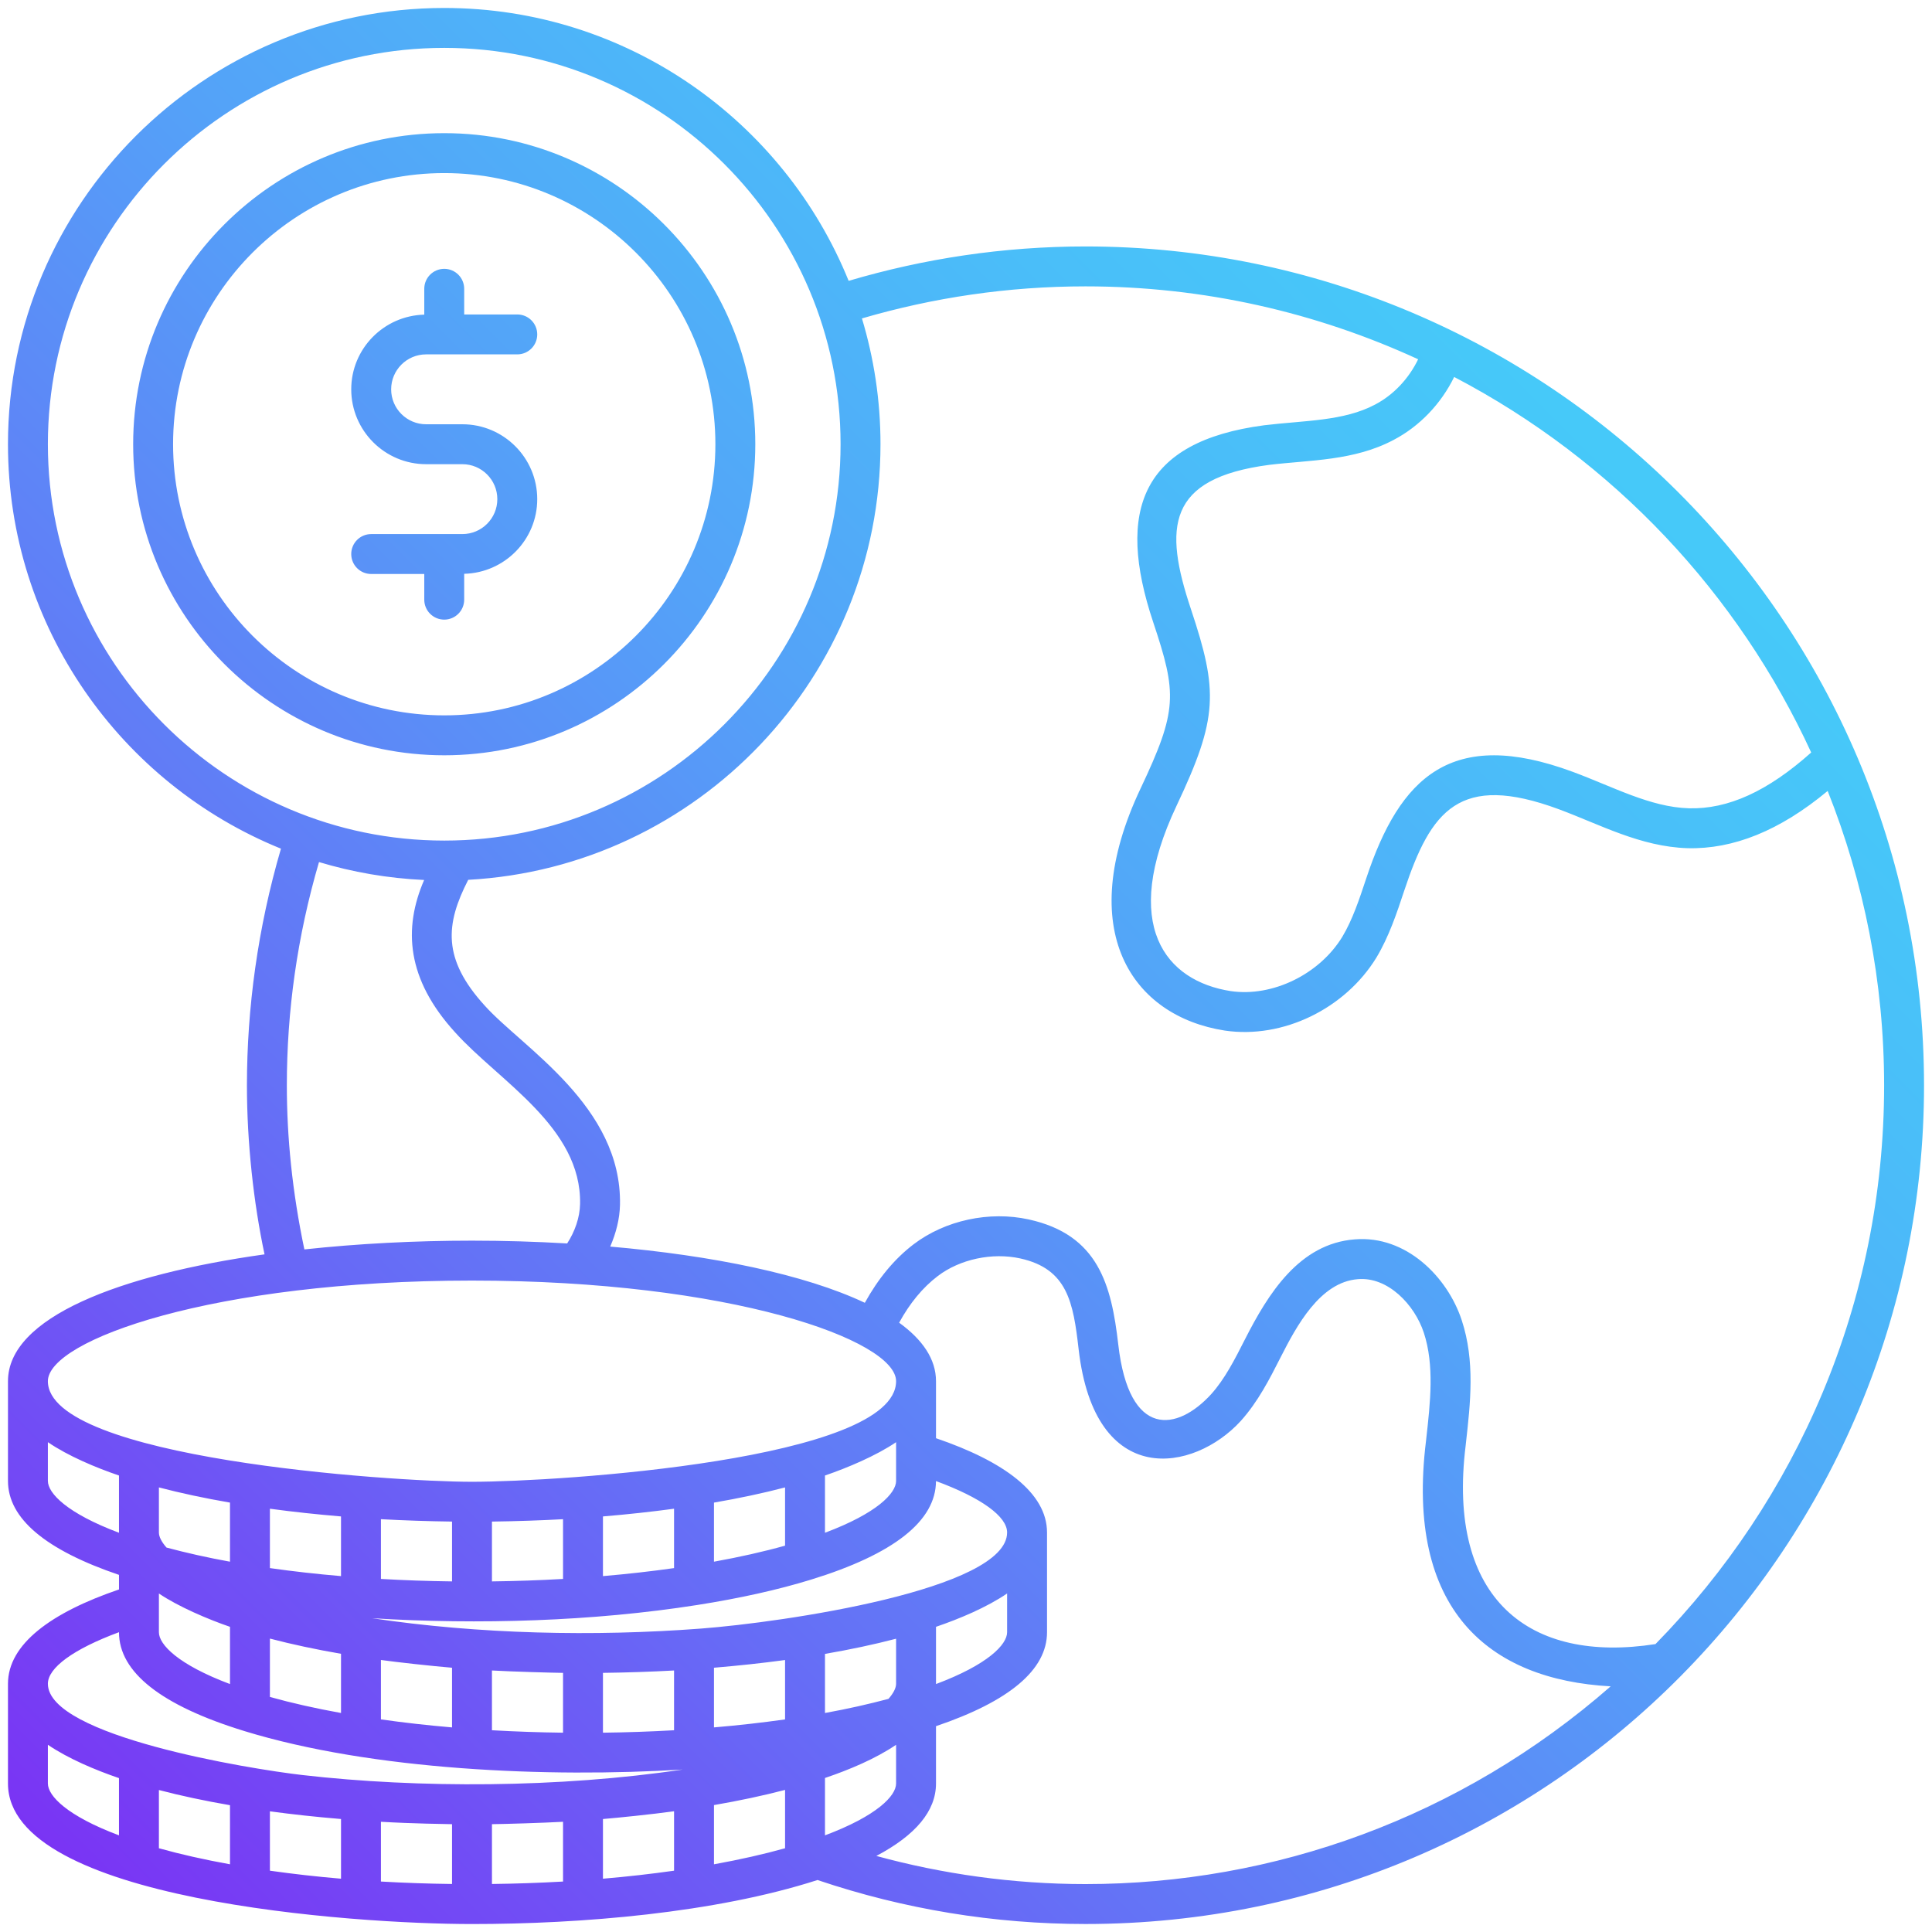 <svg enable-background="new 0 0 512 512" height="512" viewBox="0 0 512 512" width="512" xmlns="http://www.w3.org/2000/svg" xmlns:xlink="http://www.w3.org/1999/xlink"><linearGradient id="SVGID_1_" gradientUnits="userSpaceOnUse" x1="1.803" x2="397.554" y1="479.007" y2="83.256"><stop offset="0" stop-color="#7a34f4"/><stop offset=".344" stop-color="#6473f6"/><stop offset=".636" stop-color="#54a2f8"/><stop offset=".86" stop-color="#4abef9"/><stop offset=".989" stop-color="#46c9f9"/></linearGradient><g id="_x33_7_Global"><path d="m509.889 287.656c0-123.033-99.911-222.344-222.226-222.344-21.799 0-42.844 3.227-62.763 9.114-17.168-42.354-58.717-72.315-107.157-72.315-63.762 0-115.632 51.858-115.632 115.598 0 48.457 29.975 90.022 72.345 107.195-6.146 20.997-9.017 42.28-9.017 62.752 0 15.227 1.786 31.229 4.666 44.762-38.433 5.386-67.993 16.711-67.993 33.61v26.431c0 9.953 9.98 18.306 29.422 24.9v3.864c-17.937 6.113-29.422 14.471-29.422 24.995v26.431c0 30.995 91.684 37.24 122.973 37.24 28.834 0 64.356-2.906 91.564-11.666 22.947 7.753 46.845 11.658 71.016 11.658 124.4.001 222.224-101.169 222.224-222.225zm-222.225 211.647c-19.147 0-37.954-2.678-55.423-7.459 10.42-5.508 15.81-11.918 15.81-19.195v-15.194c19.443-6.594 29.422-14.947 29.422-24.9v-26.431c0-10.522-11.493-18.871-29.422-24.982v-15.114c0-5.84-3.562-11.007-9.768-15.501 2.811-5.144 6.215-9.299 10.243-12.366 5.868-4.468 14.427-6.291 21.844-4.664 12.55 2.768 14.058 11.687 15.476 24.045 4.274 37.337 30.577 32.617 42.976 19.022 4.582-5.106 7.609-11.067 10.537-16.834 4.223-8.301 10.445-19.966 20.486-20.736 7.934-.687 15.021 6.725 17.48 14.179 2.836 8.613 1.72 18.546.641 28.151l-.052.483c-5.543 44.766 16.558 63.331 48.933 65.092-39.84 34.865-89.309 52.404-139.183 52.404zm-197.292-45.342c-6.829-1.232-13.136-2.655-18.843-4.251v-15.468c5.858 1.536 12.17 2.879 18.843 4.03zm-29.422-7.668c-13.761-5.163-18.838-10.47-18.838-13.737v-10.264c5.099 3.474 13.198 6.91 18.838 8.831zm58.712-43.063c.044.001.088.004.132.005v15.853c-6.364-.077-12.666-.297-18.843-.651v-15.835c6 .333 12.76.554 18.711.628zm29.549-.628v15.835c-6.173.354-12.48.573-18.838.651v-15.853c.044-.001.088-.004.132-.005 6.325-.078 13.38-.327 18.706-.628zm88.261-20.406v10.264c0 3.267-5.078 8.575-18.843 13.737v-15.171c5.951-2.028 13.629-5.277 18.843-8.83zm29.422 40.094v10.266c0 3.267-5.078 8.575-18.843 13.737v-.075-15.096c6.168-2.101 13.419-5.134 18.843-8.832zm-29.422 40.098v10.261c0 3.27-5.078 8.577-18.843 13.74v-15.204c6.311-2.13 13.384-5.077 18.843-8.797zm0-16.17c0 1.118-.686 2.492-2.017 3.999-5.186 1.382-10.762 2.651-16.826 3.744v-15.659c6.669-1.148 12.988-2.49 18.843-4.023zm-29.422-6.294v15.736c-6.059.86-12.361 1.568-18.838 2.12v-15.814c6.422-.544 12.488-1.182 18.838-2.042zm-22.348-8.329c-28.225 2.143-58.844 1.482-87.042-2.744 28.192 1.738 58.521.83 86.084-3.506 11.317-1.779 21.462-4.039 30.15-6.715 21.974-6.762 33.126-15.558 33.151-26.135 12.118 4.476 18.849 9.412 18.849 13.63 0 15.151-59.488 23.822-81.192 25.47zm22.348-37.412v15.433c-5.692 1.594-11.999 3.014-18.838 4.249v-15.66c6.667-1.148 12.984-2.489 18.838-4.022zm-29.417 5.644v15.735c-6.064.863-12.371 1.57-18.843 2.123v-15.814c6.469-.533 13.097-1.265 18.843-2.044zm-88.261 2.044v15.814c-6.472-.553-12.779-1.26-18.843-2.123v-15.735c6.32.856 12.387 1.496 18.843 2.044zm-29.422-3.666v15.66c-6.067-1.096-11.642-2.362-16.82-3.742-1.331-1.508-2.018-2.882-2.018-3.999v-11.942c5.853 1.534 12.17 2.875 18.838 4.023zm40 41.704c4.043.57 13.511 1.615 18.843 2.058v15.814c-6.472-.553-12.779-1.26-18.843-2.123zm29.422 2.789c5.675.313 15.775.597 18.838.633v15.85c-6.343-.077-12.65-.294-18.838-.648zm29.417.633c.044-.001.088-.004.132-.005 5.938-.073 12.698-.294 18.712-.628v15.835c-6.193.354-12.5.571-18.843.648v-15.85zm155.84-281.85c-7.283-21.782-6.405-34.71 20.708-38.286 10.885-1.309 22.501-1.043 32.986-6.612 6.9-3.607 12.605-9.617 16.049-16.683 42.422 22.186 75.3 57.542 94.617 99.52-11.49 10.257-22.023 15.085-32.457 14.783-10.253-.312-20.09-5.725-30.781-9.677-32.098-11.858-45.765 1.415-54.66 28.188-1.88 5.672-3.662 11.031-6.359 15.543-6.08 9.964-18.518 16.013-29.572 14.396-17.175-2.664-29.408-17.273-14.339-49.164 11.003-23.254 11.039-30.316 3.808-52.008zm-27.965-85.591c31.455 0 61.299 6.953 88.159 19.321-2.45 5.077-6.471 9.421-11.427 12.013-8.324 4.419-18.732 4.187-29.386 5.478-32.58 4.294-39.288 22.552-29.417 52.132 6.354 19.034 6.508 23.327-3.332 44.133-17.802 37.632-2.286 60.328 22.32 64.146 15.431 2.273 31.922-5.804 40.207-19.386 3.316-5.548 5.367-11.715 7.345-17.681 7.051-21.231 14.582-31.34 40.951-21.597 10.815 4.004 21.612 9.946 34.123 10.328 12.112.314 24.45-4.615 37.143-15.169 9.615 24.171 14.96 50.489 14.96 78.048 0 57.586-23.146 109.847-60.59 148.044-33.403 5.207-55.366-11.827-50.301-52.652l.057-.542c1.209-10.736 2.459-21.837-1.105-32.643-3.771-11.454-14.727-22.539-28.342-21.418-14.718 1.132-22.933 14.379-29.102 26.496-2.738 5.393-5.326 10.486-8.952 14.528-8.972 9.828-21.746 11.937-24.618-13.13-1.824-15.88-5.299-29.116-23.714-33.172-10.444-2.304-22.165.217-30.522 6.576-5.154 3.924-9.427 9.169-12.932 15.512-15.94-7.543-40.448-12.542-67.476-14.896 1.55-3.585 2.516-7.37 2.59-11.073.529-26.177-25.826-41.641-35.817-52.759-11.353-12.435-10.42-21.645-4.405-33.364 60.803-3.305 109.257-53.82 109.257-115.451 0-11.584-1.733-22.768-4.917-33.326 18.812-5.502 38.681-8.496 59.243-8.496zm-207.002 255.22c-3.212-15.277-4.645-29.738-4.645-43.454 0-19.674 2.74-39.464 8.52-59.196 8.891 2.671 18.222 4.306 27.865 4.746-5.568 12.847-4.689 26.257 8.244 40.42 11.606 12.899 33.495 25.063 33.079 45.445-.072 3.589-1.375 7.304-3.419 10.456-8.314-.486-16.772-.74-25.223-.74-15.076.001-30.194.783-44.421 2.323zm-67.973-213.401c0-57.909 47.129-105.02 105.054-105.02 57.909 0 105.018 47.111 105.018 105.02 0 57.927-47.108 105.054-105.018 105.054-57.925 0-105.054-47.126-105.054-105.054zm112.394 221.658c68.607 0 112.389 15.791 112.389 26.661 0 20.857-89.229 26.659-112.389 26.659-21.999 0-112.394-6.277-112.394-26.659 0-10.871 43.782-26.661 112.394-26.661zm-112.394 53.092v-10.266c5.399 3.682 12.703 6.74 18.843 8.833v15.098.072c-13.765-5.162-18.843-10.469-18.843-13.737zm18.844 40.09v.006c0 10.592 11.147 19.394 33.135 26.165.006.002.01.006.017.008 34.031 10.459 80.677 12.403 116.245 10.218-32.718 4.892-70.044 4.982-100.751 1.462-13.934-1.597-67.488-10.302-67.488-24.191-.002-4.223 6.717-9.176 18.842-13.668zm-18.844 40.101v-10.264c5.41 3.685 12.671 6.727 18.843 8.832v15.169c-13.765-5.16-18.843-10.468-18.843-13.737zm29.422 1.724c5.854 1.533 12.171 2.875 18.838 4.023v15.66c-6.839-1.237-13.141-2.658-18.838-4.251zm29.417 5.645c5.978.81 12.154 1.481 18.468 2.005.127.011.249.026.376.036v15.816c-6.462-.55-12.769-1.26-18.843-2.123v-15.734zm29.422 2.773c8.598.5 17.101.595 18.843.635v15.85c-6.348-.077-12.65-.294-18.843-.648zm29.422.635c3.434-.042 13.236-.326 18.838-.635v15.837c-6.188.354-12.495.571-18.838.648zm29.417-1.366c4.22-.35 13.024-1.256 18.843-2.056v15.749c-6.075.863-12.381 1.573-18.843 2.123zm29.422-3.693c.049-.009.094-.019.143-.028 6.613-1.145 12.886-2.472 18.695-3.996v15.463c-5.692 1.591-11.999 3.014-18.838 4.251zm-85.554-375.191c0 5.106 4.153 9.259 9.262 9.259h9.613c10.94 0 19.84 8.9 19.84 19.84 0 10.774-8.647 19.526-19.36 19.789v6.854c0 2.921-2.366 5.289-5.289 5.289s-5.289-2.368-5.289-5.289v-6.805h-14.066c-2.924 0-5.289-2.368-5.289-5.289s2.366-5.289 5.289-5.289h24.164c5.109 0 9.262-4.153 9.262-9.259s-4.153-9.262-9.262-9.262h-9.613c-10.94 0-19.84-8.9-19.84-19.838 0-10.774 8.643-19.526 19.355-19.791v-6.852c0-2.921 2.366-5.289 5.289-5.289s5.289 2.368 5.289 5.289v6.803h14.071c2.924 0 5.289 2.368 5.289 5.289s-2.366 5.289-5.289 5.289h-24.164c-5.109 0-9.262 4.156-9.262 9.262zm96.505 14.538c0-45.448-36.974-82.424-82.424-82.424-45.461 0-82.45 36.976-82.45 82.424 0 45.461 36.989 82.445 82.45 82.445 45.45 0 82.424-36.985 82.424-82.445zm-82.424 71.866c-39.629 0-71.871-32.24-71.871-71.866 0-39.616 32.242-71.845 71.871-71.845 39.613 0 71.845 32.229 71.845 71.845 0 39.626-32.232 71.866-71.845 71.866z" fill="url(#SVGID_1_)"/></g></svg>